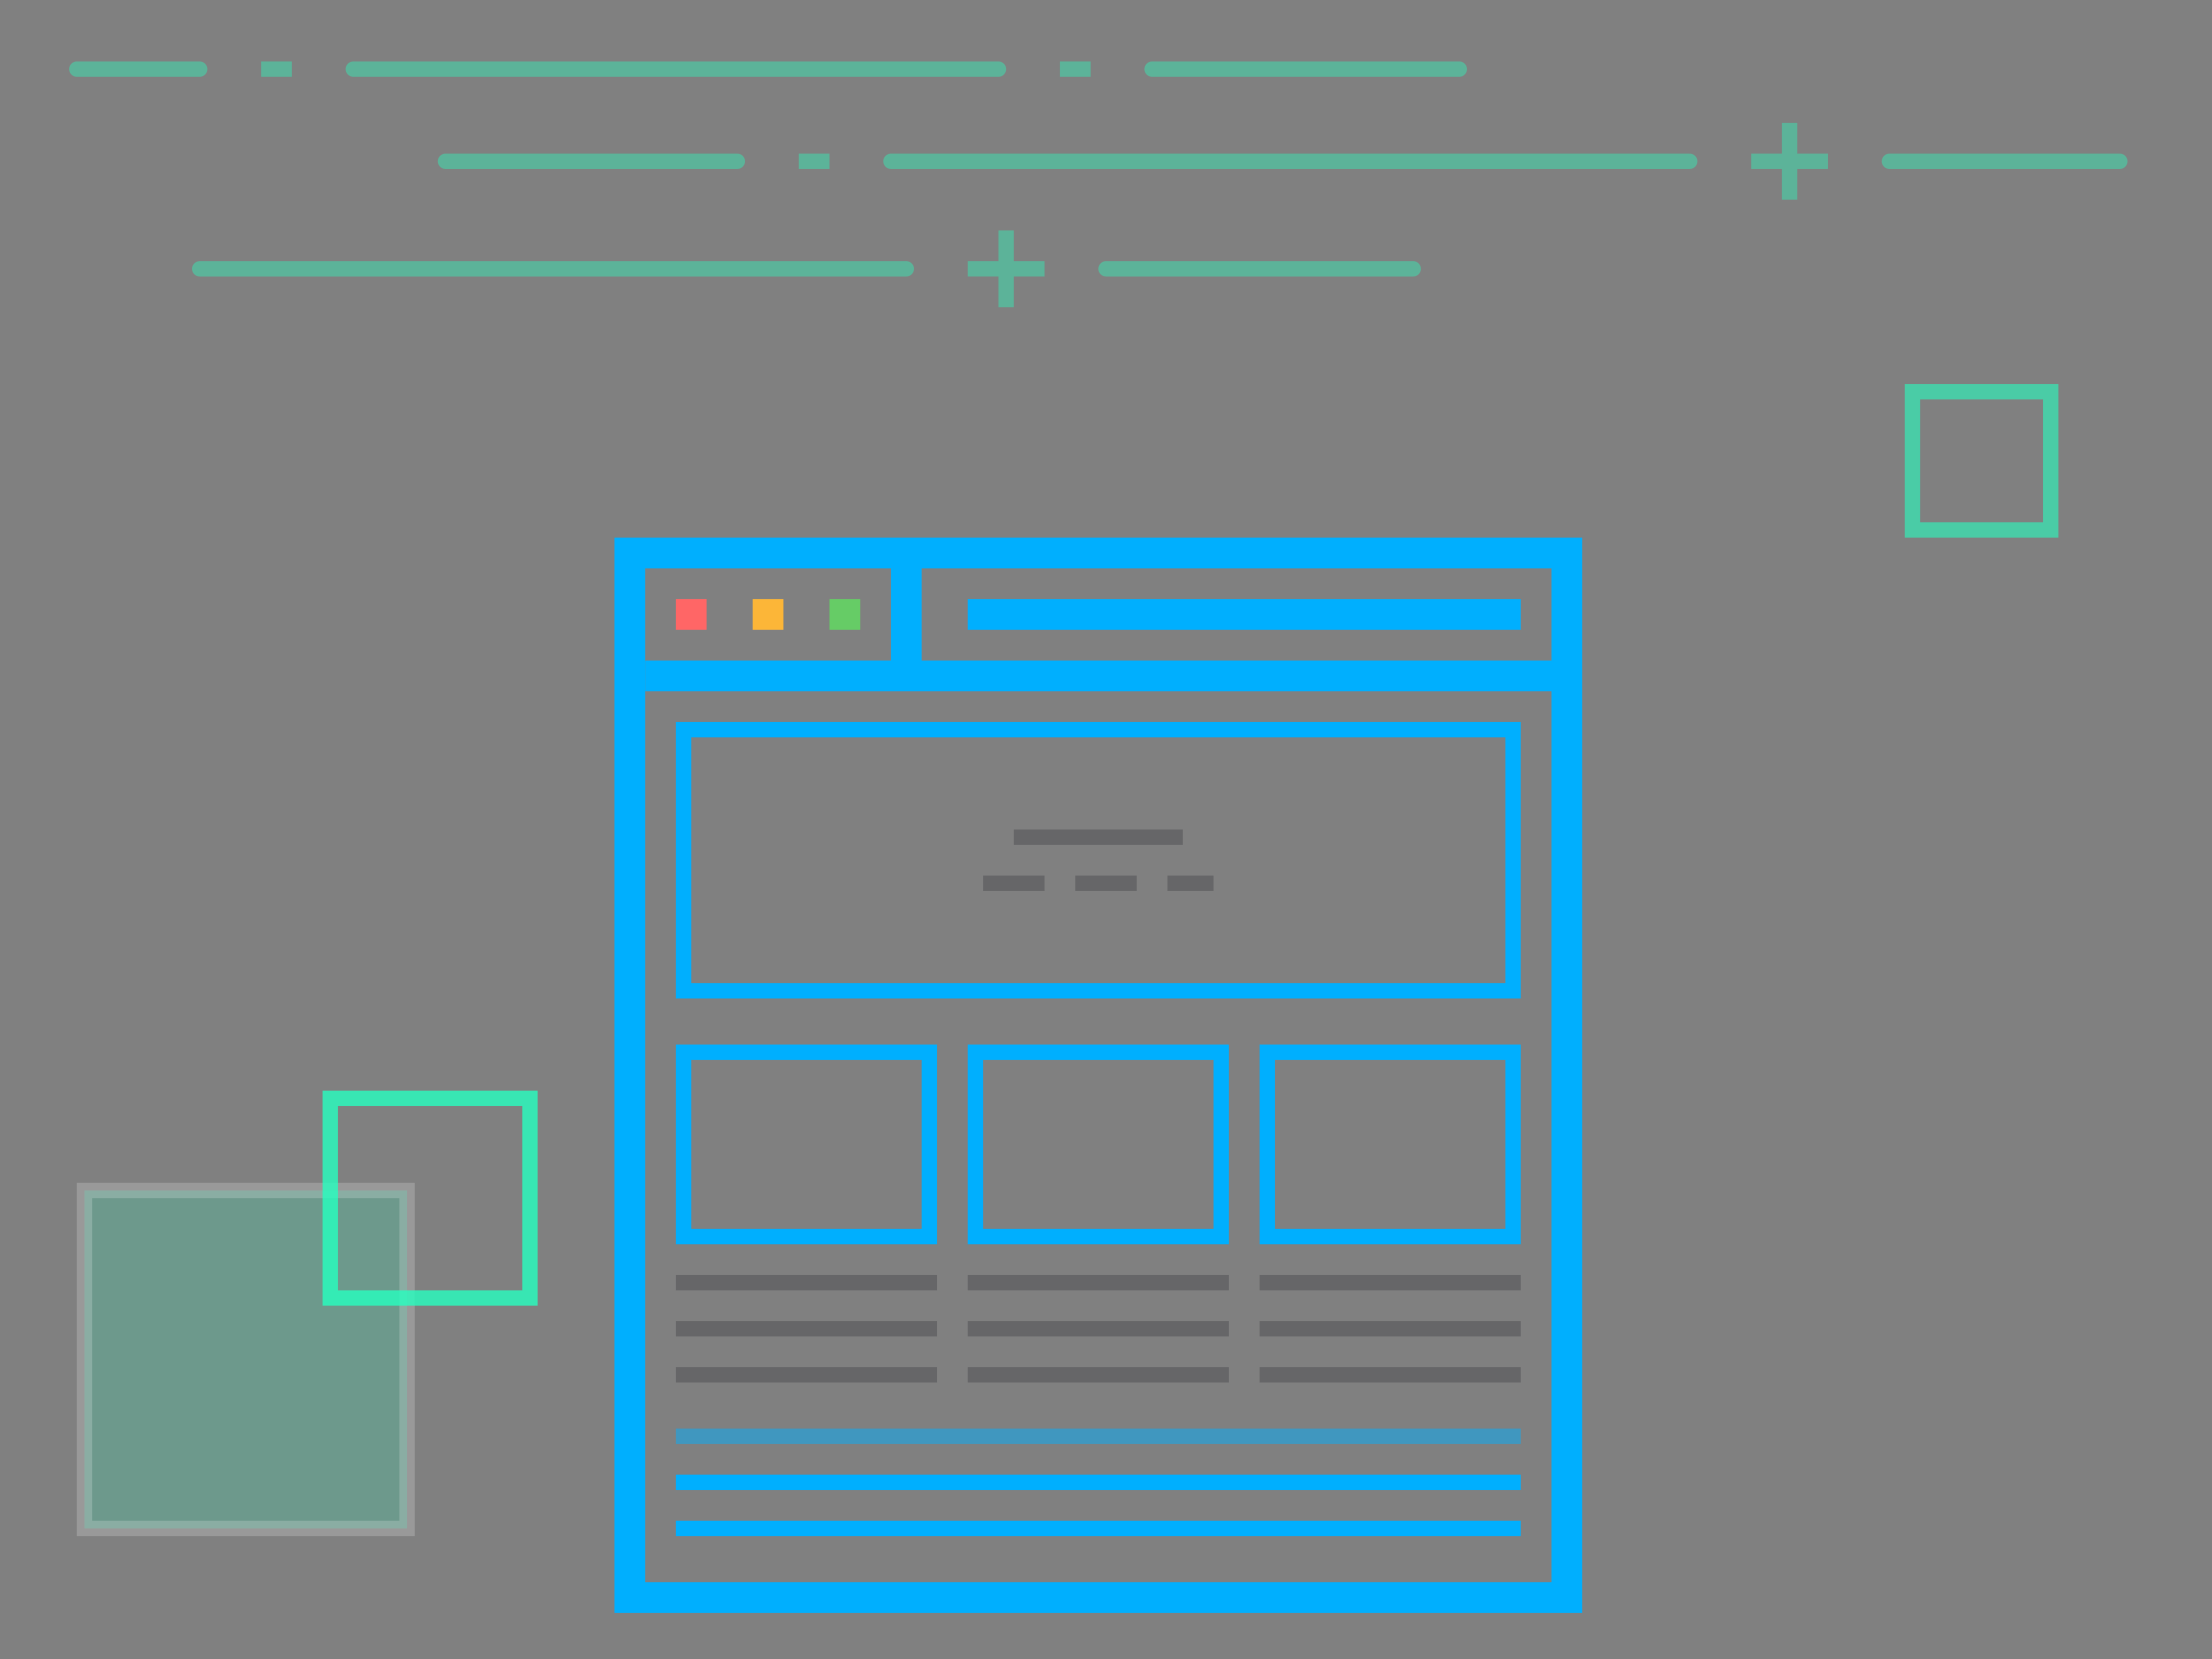 <?xml version="1.0" encoding="utf-8"?>
<!-- Generator: Adobe Illustrator 16.0.0, SVG Export Plug-In . SVG Version: 6.00 Build 0)  -->
<!DOCTYPE svg PUBLIC "-//W3C//DTD SVG 1.1//EN" "http://www.w3.org/Graphics/SVG/1.1/DTD/svg11.dtd">
<svg version="1.1" id="Layer_1" xmlns="http://www.w3.org/2000/svg" xmlns:xlink="http://www.w3.org/1999/xlink" x="0px" y="0px"
	 width="144px" height="108px" viewBox="0 0 144 108" enable-background="new 0 0 144 108" xml:space="preserve">
<rect x="0" y="0" width="144" height="108" fill="#808080" stroke="none"/>
<g>
	<rect x="5.5" y="77.5" opacity="0.2" fill="#26FFBF" stroke="#FFFFFF" stroke-miterlimit="10" width="21" height="22"/>
	<g id="squre_9_" opacity="0.8">
		<path fill="#26FFBF" d="M34,72v12H22V72H34 M35,71H21v14h14V71L35,71z"/>
	</g>
	<g id="squre_1_" opacity="0.6">
		<path fill="#26FFBF" d="M133,26v8h-8v-8H133 M134,25h-10v10h10V25L134,25z"/>
	</g>
	<path opacity="0.4" fill="none" stroke="#26FFBF" stroke-linecap="round" stroke-linejoin="round" stroke-miterlimit="10" d="
		M5,4.5h8 M23,4.5h42 M75,4.5h20"/>
	<path opacity="0.4" fill="none" stroke="#26FFBF" stroke-miterlimit="10" d="M17,4.5h2 M69,4.5h2"/>
	<path opacity="0.4" fill="none" stroke="#26FFBF" stroke-linecap="round" stroke-linejoin="round" stroke-miterlimit="10" d="
		M29,10.5h19 M58,10.5h52 M123,10.5h15"/>
	<path opacity="0.4" fill="none" stroke="#26FFBF" stroke-miterlimit="10" d="M52,10.5h2 M114,10.5h5 M116.5,8v5"/>
	
		<line opacity="0.4" fill="none" stroke="#26FFBF" stroke-linecap="round" stroke-linejoin="round" stroke-miterlimit="10" x1="13" y1="17.5" x2="59" y2="17.5"/>
	
		<line opacity="0.4" fill="none" stroke="#26FFBF" stroke-linecap="round" stroke-linejoin="round" stroke-miterlimit="10" x1="72" y1="17.5" x2="92" y2="17.5"/>
	<path opacity="0.4" fill="none" stroke="#26FFBF" stroke-miterlimit="10" d="M63,17.5h5 M65.5,15v5"/>
</g>
<g>
	<rect x="41" y="36" fill="none" stroke="#00AFFE" stroke-width="2" stroke-miterlimit="10" width="61" height="68"/>
	<line fill="none" stroke="#00AFFE" stroke-width="2" stroke-miterlimit="10" x1="42" y1="44" x2="102" y2="44"/>
	<line fill="none" stroke="#00AFFE" stroke-width="2" stroke-miterlimit="10" x1="59" y1="36" x2="59" y2="44"/>
	<line fill="none" stroke="#00AFFE" stroke-width="2" stroke-miterlimit="10" x1="63" y1="40" x2="99" y2="40"/>
	<line fill="none" stroke="#FF6666" stroke-width="2" stroke-miterlimit="10" x1="44" y1="40" x2="46" y2="40"/>
	<line fill="none" stroke="#FCB638" stroke-width="2" stroke-miterlimit="10" x1="49" y1="40" x2="51" y2="40"/>
	<line fill="none" stroke="#66CC66" stroke-width="2" stroke-miterlimit="10" x1="54" y1="40" x2="56" y2="40"/>
	<rect x="44.5" y="47.5" fill="none" stroke="#00AFFE" stroke-miterlimit="10" width="54" height="17"/>
	<rect x="44.5" y="68.5" fill="none" stroke="#00AFFE" stroke-miterlimit="10" width="16" height="12"/>
	<rect x="63.5" y="68.5" fill="none" stroke="#00AFFE" stroke-miterlimit="10" width="16" height="12"/>
	<rect x="82.5" y="68.5" fill="none" stroke="#00AFFE" stroke-miterlimit="10" width="16" height="12"/>
	<path opacity="0.3" fill="none" stroke="#2A2B2F" stroke-miterlimit="10" d="M44,83.5h17 M44,86.5h17 M44,89.5h17"/>
	<path opacity="0.3" fill="none" stroke="#2A2B2F" stroke-miterlimit="10" d="M63,83.5h17 M63,86.5h17 M63,89.5h17"/>
	<path opacity="0.3" fill="none" stroke="#2A2B2F" stroke-miterlimit="10" d="M82,83.5h17 M82,86.5h17 M82,89.5h17"/>
	<path opacity="0.5" fill="none" stroke="#00AFFE" stroke-miterlimit="10" d="M44,93.5h55"/>
	<path fill="none" stroke="#00AFFE" stroke-miterlimit="10" d="M44,96.5h55 M44,99.5h55"/>
	<path opacity="0.3" fill="none" stroke="#2A2B2F" stroke-miterlimit="10" d="M64,57.5h4 M70,57.5h4 M66,54.5h11 M76,57.5h3"/>
</g>
<g>
</g>
<g>
</g>
<g>
</g>
<g>
</g>
<g>
</g>
<g>
</g>
</svg>
